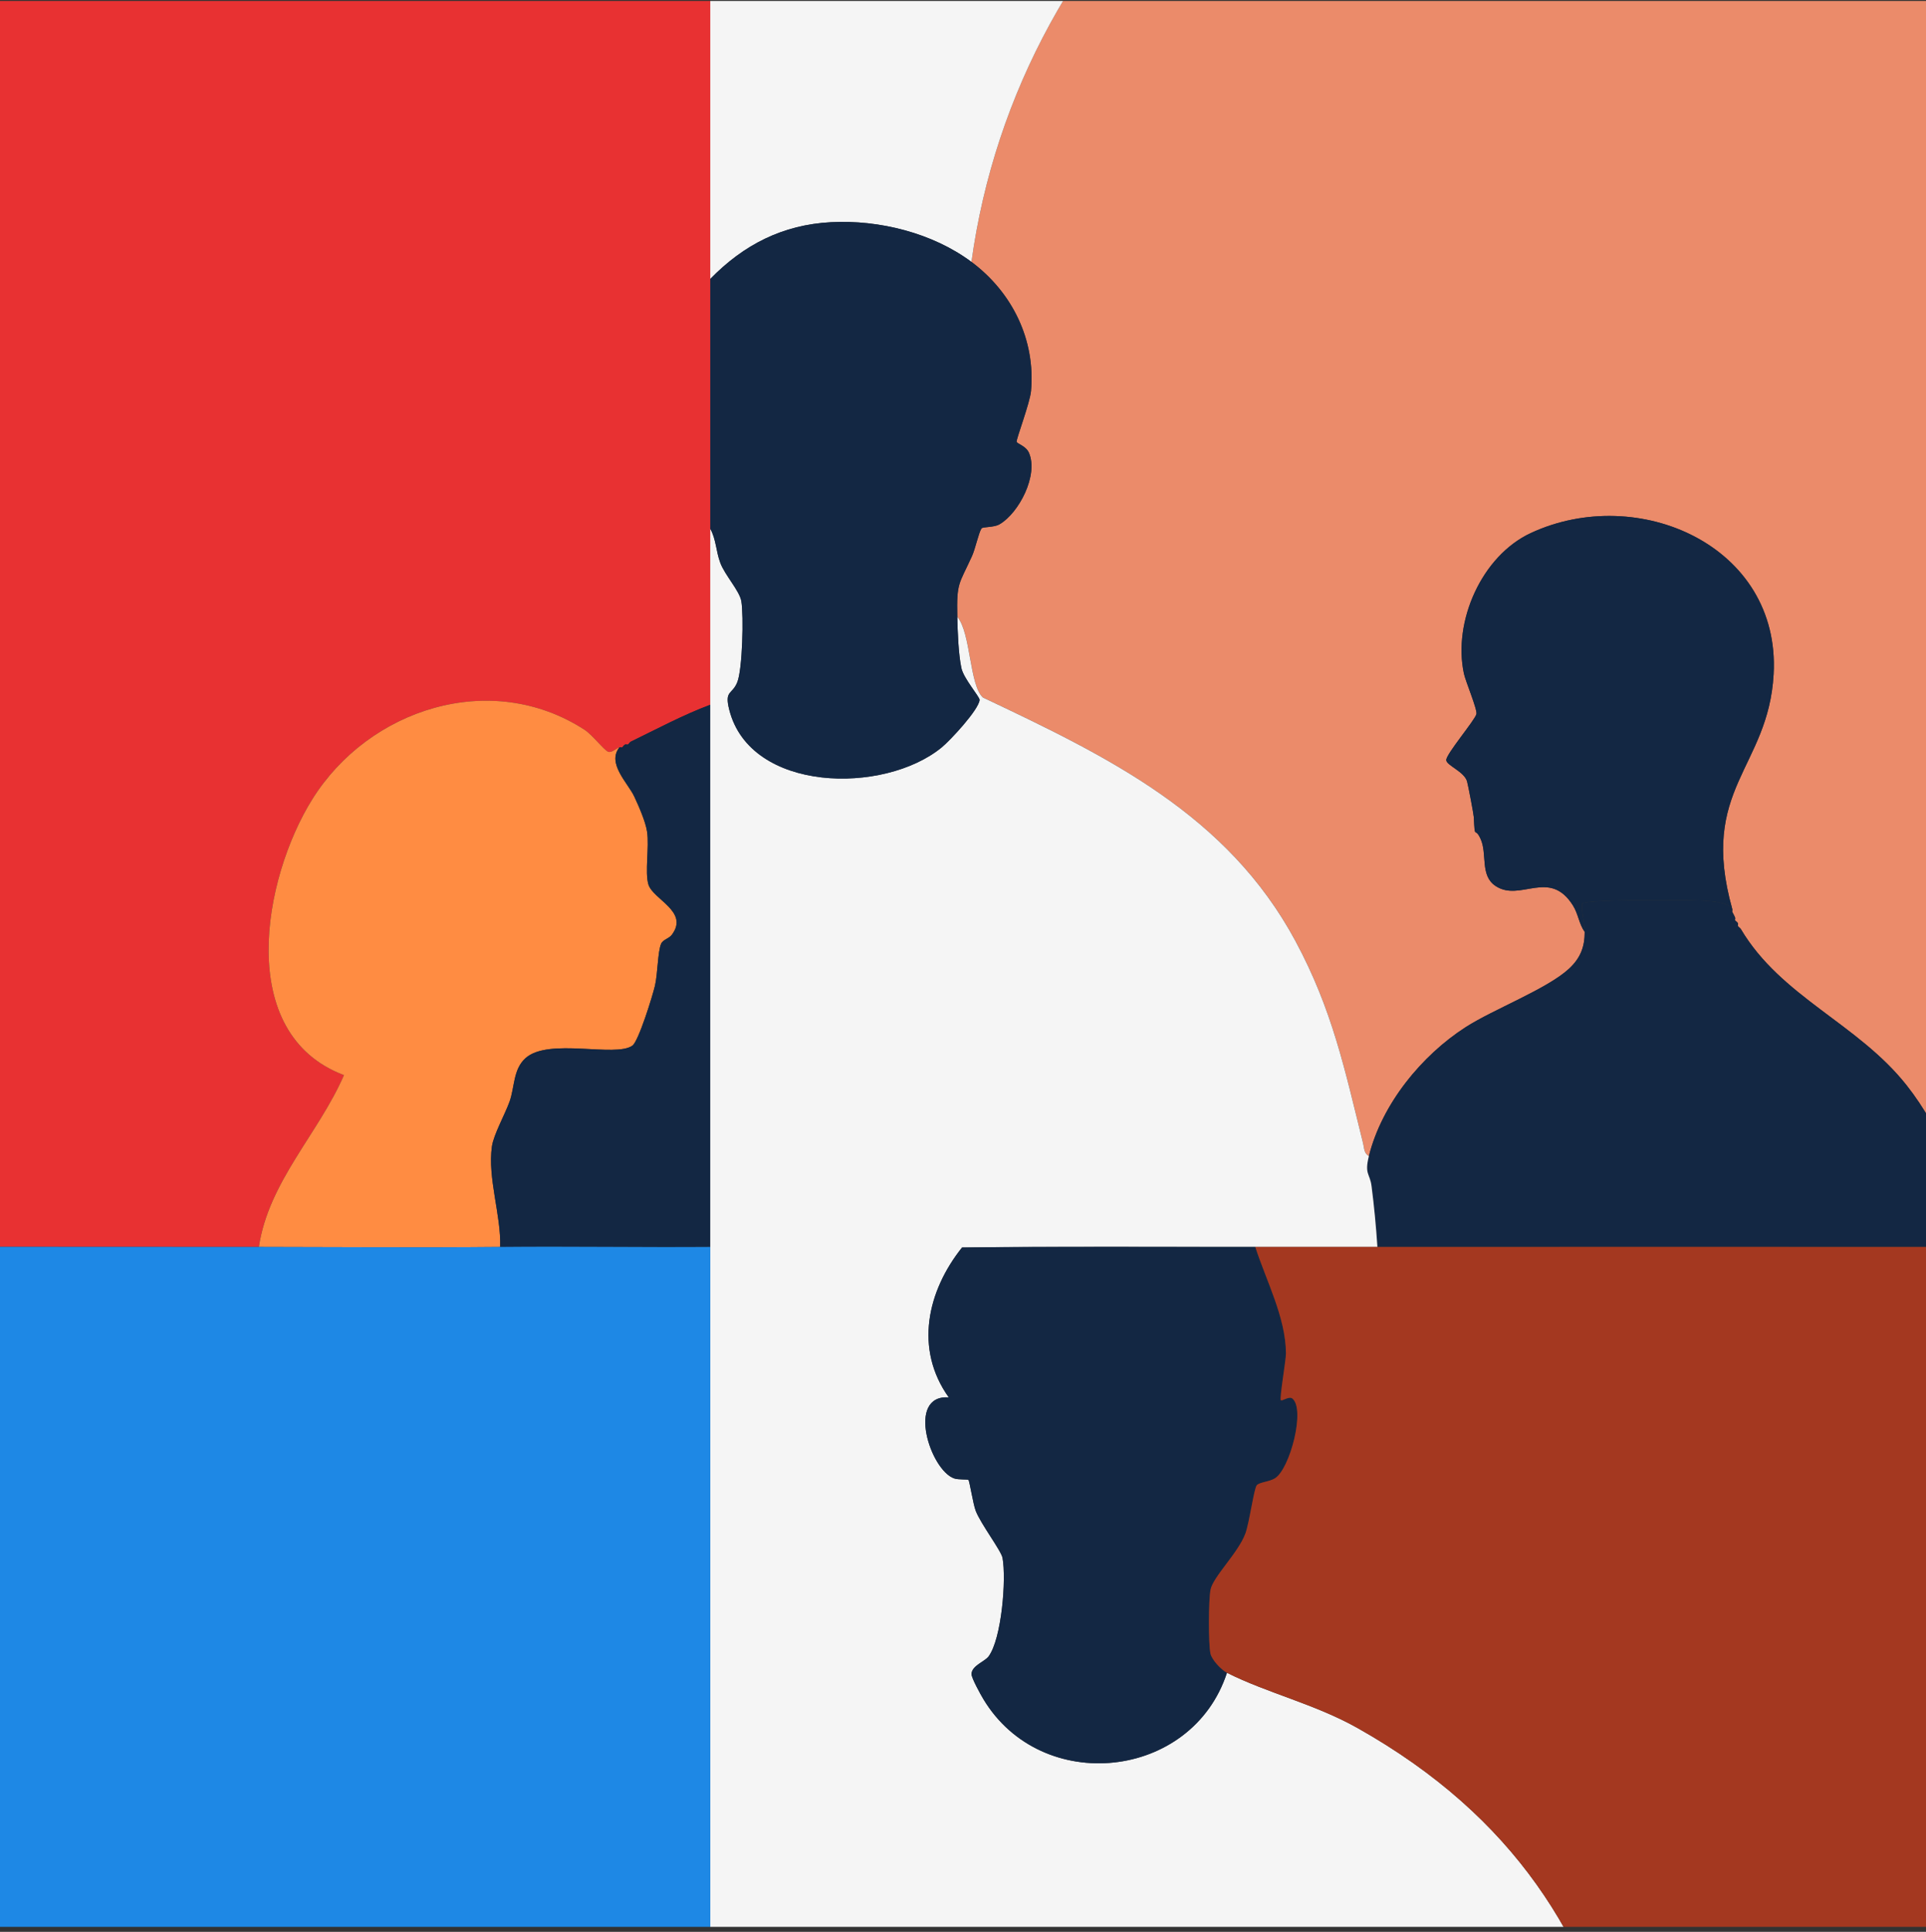 <svg width="321" height="322" viewBox="0 0 321 322" fill="none" xmlns="http://www.w3.org/2000/svg">
<rect x="0" y="0" width="321" height="322" fill="#333333" stroke="none"/>
<g clip-path="url(#clip0_997_30173)">
<path d="M118.38 -38.674V117.467C113.809 119.18 109.508 121.494 105.131 123.618C104.923 123.718 104.786 124.03 104.658 124.091C104.53 124.153 104.318 124.03 104.185 124.091C103.92 124.214 103.773 124.541 103.712 124.565C103.579 124.617 103.385 124.517 103.239 124.565C102.685 124.749 101.9 125.544 101.337 125.293C100.617 124.971 98.73 122.483 97.414 121.636C81.809 111.539 61.454 118.139 52.043 133.228C43.81 146.42 39.112 172.344 57.324 179.205C53.08 188.966 44.757 196.986 43.143 207.84C-11.894 207.783 -66.951 207.883 -121.988 207.84V-38.674H118.375H118.38Z" fill="#E83132"/>
<path d="M103.24 124.563C101.097 127.232 104.65 130.502 105.701 132.749C106.443 134.329 107.603 136.974 107.849 138.645C108.222 141.214 107.451 145.396 108.066 147.417C108.842 149.958 114.875 151.902 111.984 155.796C111.482 156.468 110.475 156.606 110.177 157.325C109.609 158.692 109.632 162.283 109.155 164.313C108.767 165.974 106.429 173.545 105.402 174.283C102.559 176.317 91.463 172.92 87.602 176.355C85.506 178.224 85.79 181.2 84.924 183.613C84.172 185.714 82.26 189.13 81.986 191.084C81.238 196.388 83.524 202.535 83.363 207.839C70.11 207.967 56.445 207.853 43.145 207.839C44.758 196.98 53.081 188.965 57.325 179.203C39.113 172.343 43.812 146.418 52.045 133.227C61.46 118.138 81.811 111.537 97.415 121.635C98.726 122.482 100.614 124.97 101.338 125.292C101.901 125.543 102.686 124.753 103.24 124.563Z" fill="#FF8C42"/>
<path d="M118.381 117.467V207.839C106.718 207.925 95.031 207.726 83.367 207.839C83.528 202.535 81.243 196.389 81.99 191.085C82.265 189.131 84.177 185.715 84.929 183.614C85.795 181.196 85.506 178.225 87.607 176.356C91.468 172.921 102.563 176.318 105.407 174.283C106.434 173.545 108.771 165.975 109.159 164.314C109.632 162.284 109.613 158.693 110.181 157.325C110.479 156.606 111.487 156.474 111.989 155.797C114.884 151.903 108.847 149.963 108.071 147.417C107.456 145.397 108.227 141.214 107.853 138.645C107.612 136.975 106.448 134.33 105.705 132.75C104.65 130.507 101.101 127.233 103.245 124.564C103.391 124.517 103.585 124.616 103.718 124.564L104.191 124.091C104.324 124.029 104.536 124.152 104.664 124.091L105.137 123.618C109.514 121.493 113.815 119.179 118.386 117.467H118.381Z" fill="#132743"/>
<path d="M103.711 124.564C103.772 124.541 103.919 124.214 104.184 124.091L103.711 124.564Z" fill="#132743"/>
<path d="M104.656 124.091C104.784 124.029 104.921 123.717 105.129 123.618L104.656 124.091Z" fill="#132743"/>
<path d="M362.528 -38.675C363.195 -36.901 362.537 -35.463 362.504 -33.731C360.829 46.635 362.532 127.431 362.528 207.839C351.967 207.839 341.387 207.839 330.826 207.839C330.036 207.839 329.25 207.839 328.46 207.839C327.656 198.48 323.606 188.293 317.776 180.907C309.629 170.587 296.839 166.182 290.135 154.845C290.021 154.651 289.737 154.514 289.662 154.372C289.595 154.249 289.723 154.027 289.662 153.899C289.534 153.634 289.217 153.492 289.188 153.426C289.132 153.293 289.24 153.09 289.188 152.953C289.027 152.536 288.729 152.058 288.715 152.006C288.673 151.864 288.758 151.68 288.715 151.533C283.089 131.434 294.729 128.122 295.604 112.389C296.797 90.96 272.988 80.541 255.131 88.85C246.936 92.663 242.128 103.603 243.988 112.28C244.272 113.6 246.259 118.289 246.07 119.023C245.795 120.083 240.974 125.732 241.045 126.702C241.106 127.592 244.007 128.59 244.504 130.218C244.66 130.724 245.611 135.701 245.634 136.189C245.838 140.225 245.748 137.613 246.76 139.818C247.924 142.349 246.619 145.931 249.268 147.682C253.404 150.417 258.216 144.706 262.143 150.899C263.056 152.338 263.155 153.984 264.111 155.319C264.135 157.817 263.397 159.714 261.504 161.465C257.851 164.848 248.942 168.207 244.276 171.207C236.919 175.939 230.304 184.049 228.151 192.698C227.304 192.225 227.385 191.368 227.191 190.583C224.129 178.238 222.081 168.335 215.934 156.889C204.574 135.739 184.607 126.096 163.826 116.26C161.545 114.168 161.838 105.505 159.548 102.793C159.421 97.011 159.832 97.466 161.995 92.701C162.562 91.447 163.088 88.887 163.57 88.093C163.774 87.757 165.595 87.969 166.603 87.378C169.849 85.481 173.1 79.169 171.491 75.469C170.994 74.319 169.489 73.95 169.437 73.633C169.366 73.174 171.661 67.141 171.836 65.168C172.603 56.628 168.704 48.726 161.909 43.649C165.789 15.444 179.833 -9.908 201.177 -28.512C205.482 -32.264 210.361 -35.259 214.903 -38.68H362.528V-38.675Z" fill="#EB8B6A"/>
<path d="M214.903 -38.674C210.356 -35.253 205.477 -32.263 201.176 -28.506C179.832 -9.897 165.794 15.45 161.909 43.655C155.46 38.838 146.489 36.609 138.493 37.035C130.496 37.461 123.953 40.773 118.379 46.494V-38.674H214.903Z" fill="#F5F5F5"/>
<path d="M362.527 207.838C362.527 236.085 363.639 265.648 362.527 293.739C362.489 294.653 363.014 295.637 361.58 295.372C353.844 291.908 333.645 282.171 328.729 275.939C317.705 261.976 332.278 228.818 331.322 211.368C331.256 210.166 330.778 209.049 330.83 207.838C341.391 207.838 351.971 207.838 362.531 207.838H362.527Z" fill="#F5F5F5"/>
<path d="M264.111 155.318C264.092 153.643 263.566 152.247 263.675 150.624C264.328 149.858 281.324 149.971 283.742 150.118C285.029 150.199 288.123 150.345 288.715 151.533C288.757 151.68 288.672 151.864 288.715 152.006L289.188 152.952C289.24 153.09 289.131 153.293 289.188 153.425L289.661 153.899C289.722 154.026 289.595 154.249 289.661 154.372L290.134 154.845C296.839 166.182 309.628 170.592 317.776 180.906C323.605 188.292 327.66 198.475 328.46 207.838C295.76 207.838 262.488 207.81 229.57 207.838C229.352 204.465 229.021 201.049 228.595 197.699C228.321 195.541 227.384 195.782 228.151 192.697C230.304 184.048 236.918 175.938 244.276 171.207C248.941 168.207 257.851 164.847 261.503 161.464C263.396 159.714 264.134 157.816 264.111 155.318Z" fill="#132743"/>
<path d="M264.11 155.319C263.154 153.985 263.055 152.343 262.142 150.9C258.219 144.701 253.402 150.417 249.267 147.682C246.617 145.932 247.923 142.35 246.759 139.819C245.747 137.614 245.837 140.225 245.633 136.189C245.61 135.697 244.654 130.72 244.502 130.218C244.001 128.591 241.105 127.592 241.044 126.703C240.977 125.733 245.794 120.083 246.069 119.023C246.258 118.29 244.271 113.606 243.987 112.281C242.127 103.608 246.934 92.664 255.13 88.85C272.986 80.546 296.8 90.96 295.603 112.39C294.728 128.122 283.088 131.434 288.714 151.534C288.123 150.346 285.028 150.2 283.741 150.119C281.328 149.968 264.328 149.859 263.675 150.625C263.566 152.248 264.091 153.644 264.11 155.319Z" fill="#132743"/>
<path d="M289.188 152.954L288.715 152.008C288.729 152.06 289.027 152.538 289.188 152.954Z" fill="#132743"/>
<path d="M289.661 153.899L289.188 153.426C289.216 153.492 289.533 153.634 289.661 153.899Z" fill="#132743"/>
<path d="M290.137 154.846L289.664 154.373C289.74 154.515 290.024 154.652 290.137 154.846Z" fill="#132743"/>
<path d="M159.544 102.797C161.834 105.508 161.541 114.172 163.822 116.263C184.607 126.1 204.57 135.743 215.93 156.893C222.077 168.339 224.125 178.242 227.187 190.587C227.381 191.372 227.305 192.228 228.147 192.702C227.381 195.782 228.313 195.541 228.592 197.703C229.023 201.053 229.349 204.474 229.567 207.843C222.791 207.847 215.997 207.833 209.221 207.843C192.935 207.866 176.63 207.748 160.339 207.933C154.543 215.186 152.352 224.843 158.12 232.915C150.98 232.466 155.045 245.085 159.043 246.433C159.738 246.67 161.262 246.547 161.399 246.675C161.593 246.854 162.17 250.677 162.62 251.841C163.467 254.027 166.864 258.475 167.086 259.677C167.735 263.216 166.944 273.143 164.759 276.1C164.134 276.947 161.943 277.633 161.915 279.038C161.901 279.682 163.434 282.459 163.893 283.216C173.597 299.337 198.651 296.72 204.489 278.816C211.222 282.209 219.134 284.021 226.264 288.033C278.978 317.709 274.682 369.373 275.463 422.182C274.658 423.867 274.673 427.221 275.463 428.806C275.463 429.124 275.463 429.436 275.463 429.753C274.658 431.111 274.673 434.167 275.463 435.431C275.463 435.748 275.463 436.06 275.463 436.377L275.136 436.751L275.463 437.323C275.468 438.27 275.449 439.216 275.463 440.162C274.895 440.635 274.886 441.113 275.463 441.582C275.468 441.899 275.453 442.211 275.463 442.528L274.99 445.845C222.791 445.845 170.569 445.831 118.375 445.845V88.129C119.354 89.875 119.321 91.872 120.041 93.798C120.826 95.903 123.267 98.473 123.556 100.219C123.963 102.655 123.76 111.484 122.884 113.689C122.009 115.894 120.698 114.995 121.545 118.321C125.047 132.109 147.323 132.474 156.951 124.572C158.404 123.38 163.112 118.303 163.263 116.67C163.311 116.173 160.599 113.112 160.226 111.338C159.734 109.005 159.596 105.253 159.544 102.792V102.797Z" fill="#F5F5F5"/>
<path d="M161.909 43.653C168.704 48.73 172.603 56.632 171.836 65.172C171.661 67.145 169.366 73.178 169.437 73.637C169.484 73.959 170.989 74.328 171.491 75.473C173.095 79.178 169.849 85.485 166.603 87.382C165.595 87.974 163.773 87.761 163.57 88.097C163.087 88.887 162.562 91.447 161.994 92.705C159.832 97.47 159.42 97.016 159.548 102.798C159.605 105.258 159.737 109.01 160.23 111.343C160.603 113.117 163.315 116.178 163.267 116.675C163.116 118.308 158.408 123.385 156.955 124.577C147.322 132.483 125.05 132.114 121.549 118.327C120.702 114.996 122.046 115.824 122.888 113.694C123.73 111.565 123.967 102.656 123.56 100.224C123.267 98.478 120.83 95.908 120.044 93.803C119.325 91.872 119.358 89.876 118.379 88.135V46.497C123.953 40.776 130.421 37.469 138.493 37.038C146.565 36.608 155.46 38.841 161.909 43.658V43.653Z" fill="#132743"/>
<path d="M209.226 207.838C211.034 213.459 214.308 219.586 214.336 225.581C214.341 226.74 213.229 233.09 213.489 233.388C213.674 233.601 214.852 232.674 215.401 233.104C217.61 234.85 215.013 244.796 212.529 246.386C211.559 247.006 209.884 247.034 209.463 247.578C208.994 248.179 208.232 253.852 207.57 255.622C206.363 258.858 202.209 262.79 201.769 264.962C201.428 266.628 201.4 274.023 201.76 275.636C201.996 276.692 203.567 278.343 204.499 278.811C198.66 296.716 173.607 299.332 163.902 283.212C163.443 282.455 161.91 279.677 161.925 279.034C161.953 277.628 164.144 276.942 164.768 276.095C166.954 273.133 167.744 263.207 167.096 259.672C166.874 258.47 163.477 254.023 162.63 251.837C162.18 250.673 161.608 246.85 161.409 246.67C161.272 246.547 159.748 246.665 159.053 246.428C155.054 245.08 150.99 232.461 158.13 232.91C152.362 224.838 154.553 215.181 160.349 207.928C176.64 207.743 192.945 207.857 209.231 207.838H209.226Z" fill="#132743"/>
<path d="M43.147 207.839C56.447 207.853 70.112 207.967 83.365 207.839C95.029 207.725 106.716 207.924 118.379 207.839V445.837C38.264 445.855 -41.87 445.822 -121.984 445.837V207.839C-66.947 207.882 -11.89 207.782 43.147 207.839Z" fill="#1E88E5"/>
<path d="M229.571 207.839C262.488 207.811 295.76 207.839 328.46 207.839C329.25 207.839 330.036 207.839 330.826 207.839C330.774 209.05 331.252 210.167 331.318 211.369C332.274 228.814 317.701 261.977 328.725 275.94C333.646 282.172 353.845 291.909 361.576 295.373C361.983 295.557 362.627 295.993 362.556 296.546L362.523 445.836H275.457C275.429 444.739 275.5 443.622 275.457 442.524C275.448 442.207 275.462 441.895 275.457 441.578C275.448 441.105 275.462 440.632 275.457 440.159C275.443 439.212 275.462 438.266 275.457 437.32C275.457 437.003 275.457 436.69 275.457 436.373C275.457 436.056 275.457 435.744 275.457 435.427C275.448 433.539 275.471 431.637 275.457 429.749C275.457 429.432 275.457 429.12 275.457 428.803C275.434 426.603 275.49 424.379 275.457 422.179C274.677 369.37 278.973 317.706 226.258 288.029C219.128 284.017 211.217 282.205 204.484 278.812C203.552 278.344 201.981 276.693 201.744 275.637C201.38 274.024 201.413 266.629 201.754 264.963C202.194 262.791 206.348 258.859 207.555 255.623C208.217 253.853 208.979 248.18 209.447 247.579C209.868 247.035 211.543 247.007 212.513 246.387C215.002 244.797 217.595 234.856 215.385 233.105C214.836 232.67 213.658 233.598 213.474 233.389C213.214 233.096 214.325 226.746 214.321 225.582C214.292 219.587 211.018 213.46 209.211 207.839C215.986 207.829 222.781 207.844 229.556 207.839H229.571Z" fill="#A43820"/>
</g>
<defs>
<clipPath id="clip0_997_30173">
<rect width="321.33" height="321.007" fill="white" transform="translate(0 0.161)"/>
</clipPath>
</defs>
</svg>
